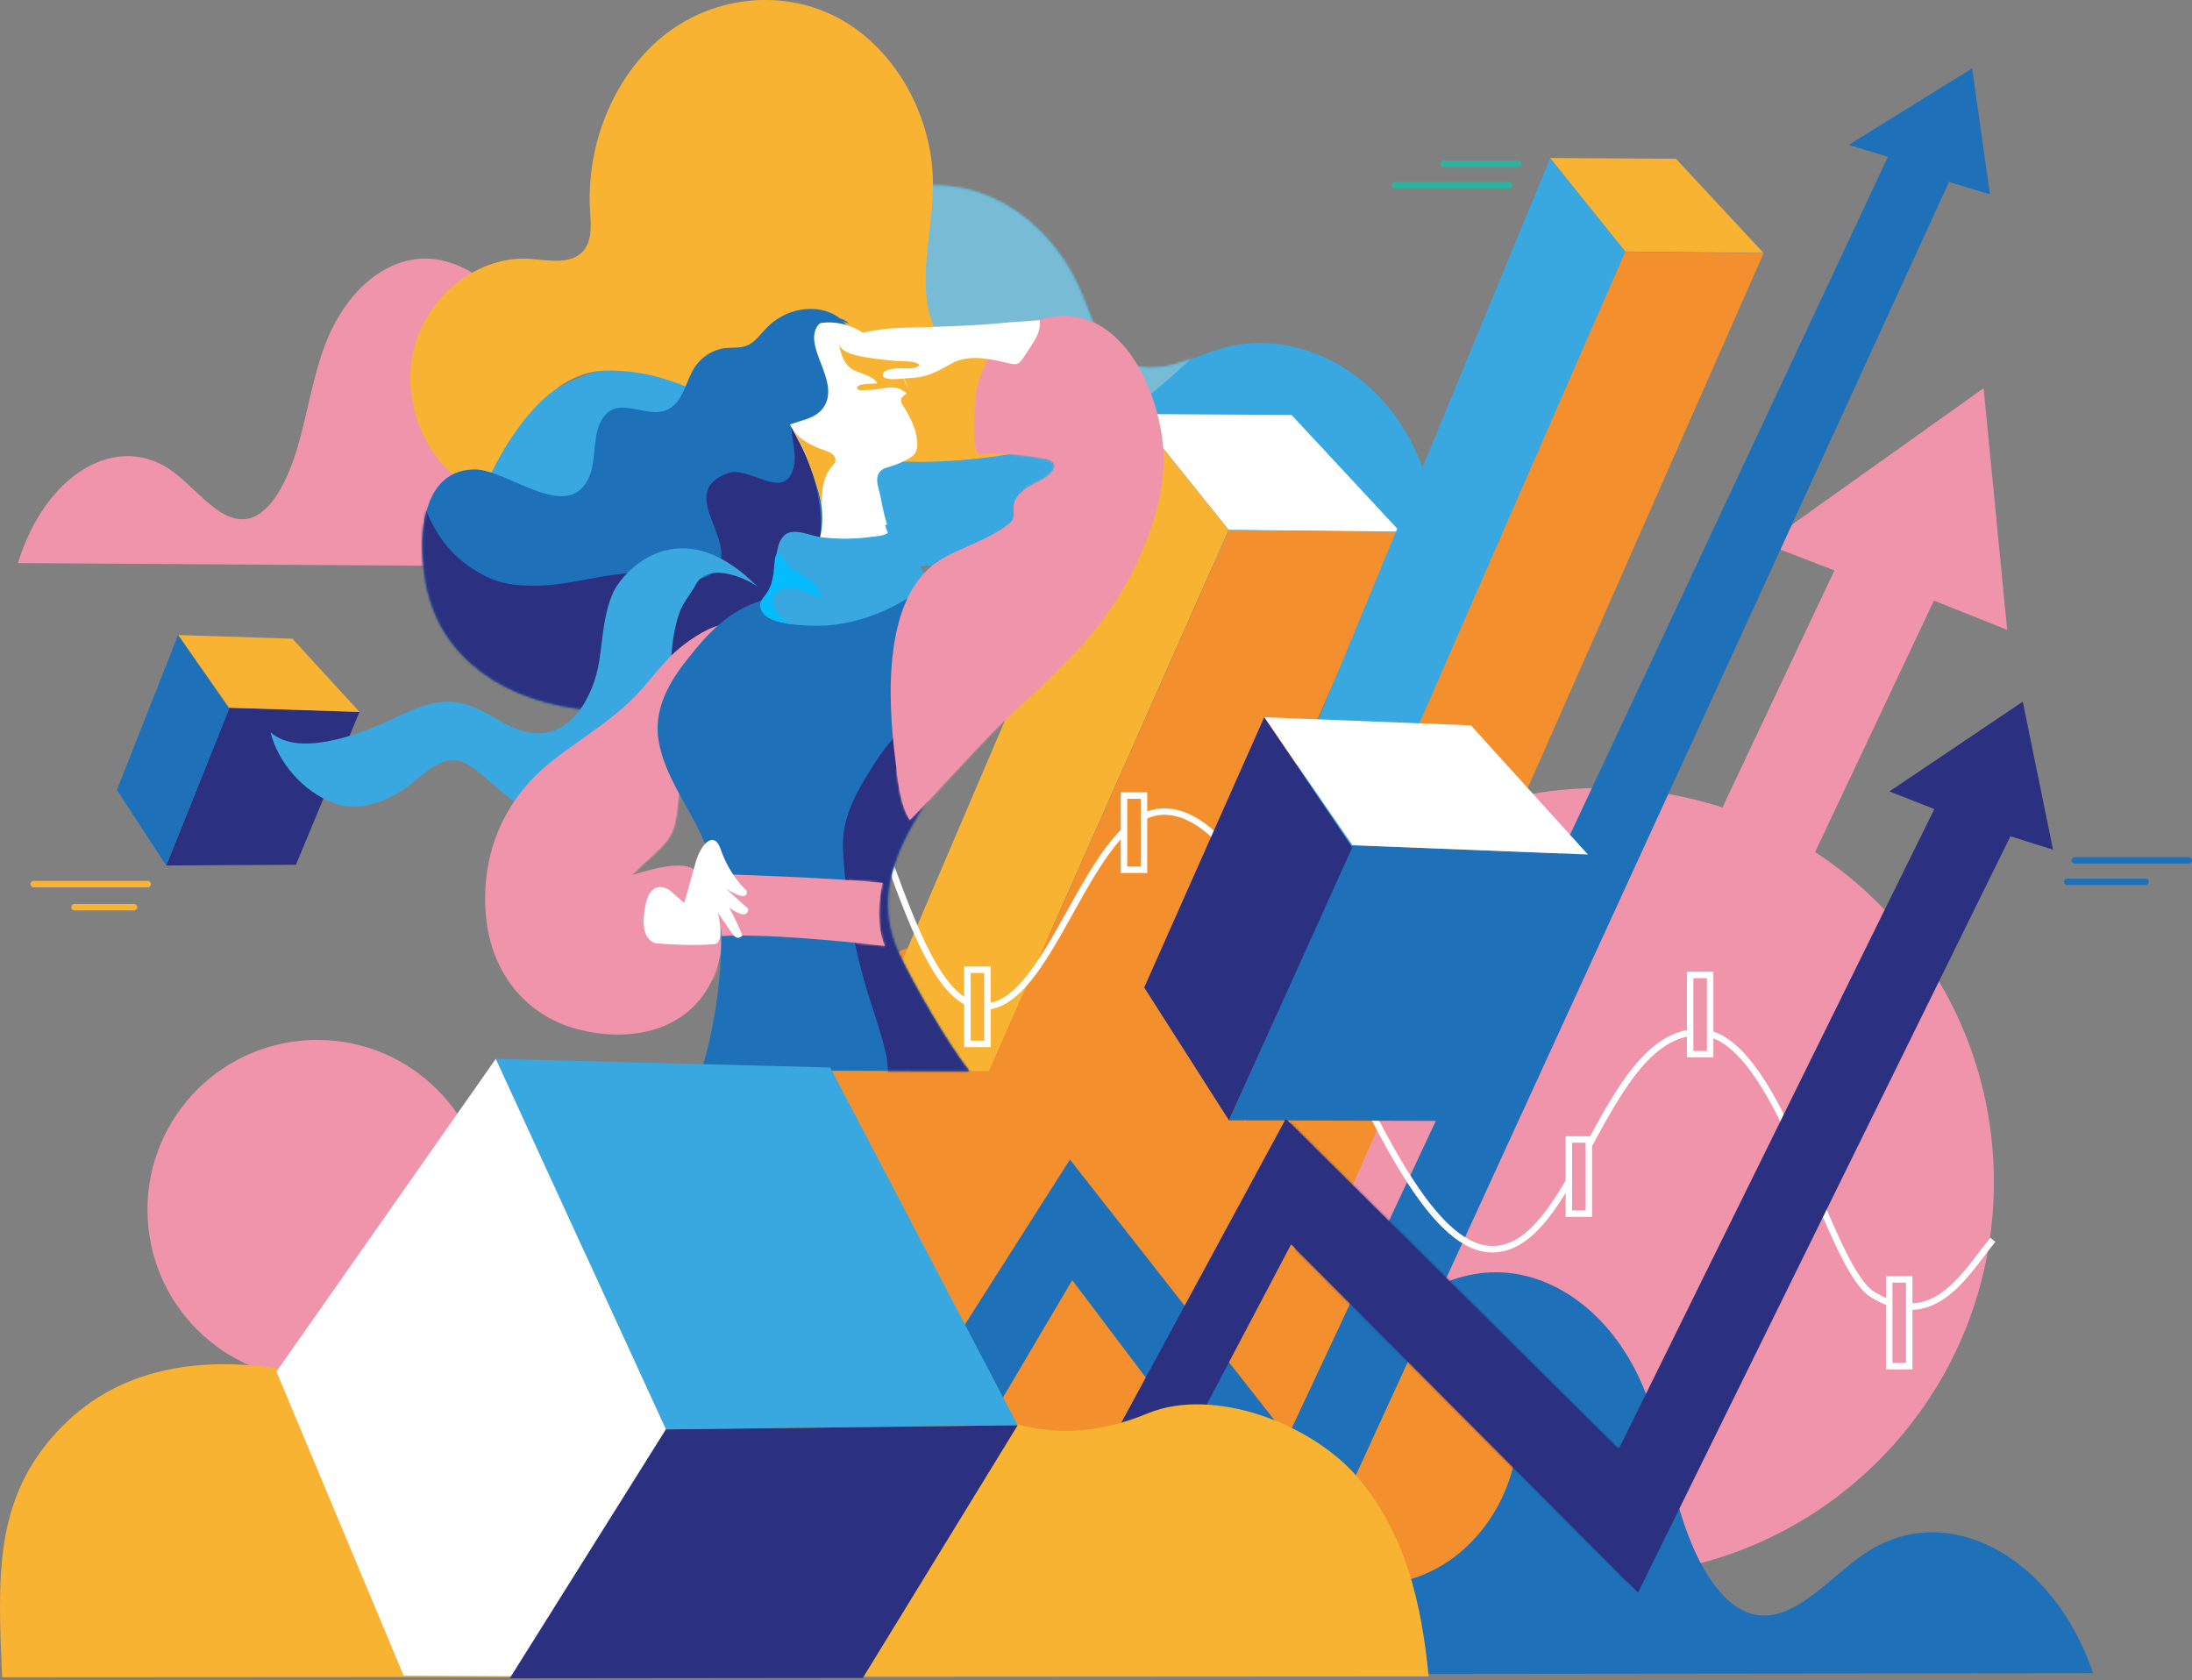 <?xml version="1.0" encoding="UTF-8"?>
<svg xmlns="http://www.w3.org/2000/svg" width="951" height="729" viewBox="0 0 951 729" fill="none">
  <rect x="0" y="0" width="951" height="729" fill="#808080" stroke="none"/>
  <path d="M736.519 373.111L795.876 247.46L765.813 235.896L860.589 168.408L870.818 273.251L839.042 260.563L778.915 387.755L736.519 373.111Z" fill="#F094AB"></path>
  <path d="M694.094 683.801C788.51 683.801 865.049 607.262 865.049 512.846C865.049 418.431 788.51 341.892 694.094 341.892C599.679 341.892 523.14 418.431 523.14 512.846C523.14 607.262 599.679 683.801 694.094 683.801Z" fill="#F094AB"></path>
  <path d="M137.629 598.453C178.305 598.453 211.28 565.478 211.28 524.802C211.28 484.125 178.305 451.15 137.629 451.15C96.952 451.15 63.977 484.125 63.977 524.802C63.977 565.478 96.952 598.453 137.629 598.453Z" fill="#F094AB"></path>
  <path d="M536.201 726.278C542.991 687.936 557.291 634.018 575.164 604.707C593.034 575.396 617.88 554.504 644.356 552.157C670.833 549.809 698.512 567.825 712.734 601.31C720.395 619.348 723.92 640.57 730.204 659.764C736.488 678.958 746.983 697.357 761.126 700.406C778.174 704.08 793.084 684.889 808.744 674.168C843.964 650.055 890.521 674.285 908.12 725.889" fill="#1E71B8"></path>
  <path d="M406.851 679.853C336.52 703.817 238.468 656.283 238.468 656.283C241.593 626.066 268.576 602.049 290.041 603.081C297.652 603.448 305.547 605.303 312.704 602.69C322.531 599.105 327.698 588.213 329.475 577.906C333.375 555.293 325.841 532.322 325.888 509.377C325.969 470.438 349.821 432.653 384.664 415.267C419.506 397.881 463.673 401.384 495.707 423.52C527.74 445.66 546.581 485.354 544.121 524.217C543.654 531.581 542.664 539.667 546.88 545.724C553.945 555.872 568.667 547.666 580.998 546.751C614.374 544.278 648.813 573.191 656.754 605.706C664.694 638.217 644.3 675.541 612.208 685.032L406.851 679.855V679.853Z" fill="#F38F2D"></path>
  <path d="M445.23 223.86L446.455 225.085L445.23 223.86Z" fill="#F15A24"></path>
  <path d="M259.424 245.935C254.793 216.815 246.996 174.502 234.811 152.242C222.626 129.982 205.685 114.115 187.63 112.333C169.575 110.551 150.703 124.232 141.006 149.662C135.782 163.364 133.379 179.477 129.095 194.054C124.811 208.631 117.654 222.604 108.01 224.92C96.385 227.71 86.22 213.136 75.54 204.994C51.523 186.681 19.778 205.083 7.778 244.273" fill="#F094AB"></path>
  <path d="M626.377 245.613C623.028 216.333 616.679 189.518 595.538 169.295C578.152 152.664 553.727 144.864 531.427 150.759C523.688 152.804 516.319 156.388 508.546 158.266C500.773 160.146 492.156 160.129 485.43 155.401C476.429 149.075 473.273 136.476 468.659 125.791C459.963 105.643 443.559 89.65 424.293 83.38C405.027 77.11 383.197 80.887 366.9 93.934C341.475 114.286 328.831 180.414 287.487 162.13C268.083 153.549 238.675 165.308 224.965 182.845C211.255 200.383 206.493 221.873 204.361 245.35" fill="#39A8E0"></path>
  <mask id="mask0_63_1142" style="mask-type:luminance" maskUnits="userSpaceOnUse" x="204" y="80" width="423" height="166">
    <path d="M626.377 245.613C623.028 216.333 616.679 189.518 595.538 169.295C578.152 152.664 553.727 144.864 531.427 150.759C523.688 152.804 516.319 156.388 508.546 158.266C500.773 160.146 492.156 160.129 485.43 155.401C476.429 149.075 473.273 136.476 468.659 125.791C459.963 105.643 443.559 89.65 424.293 83.38C405.027 77.11 383.197 80.887 366.9 93.934C341.475 114.286 328.831 180.414 287.487 162.13C268.083 153.549 238.675 165.308 224.965 182.845C211.255 200.383 206.493 221.873 204.361 245.35" fill="white"></path>
  </mask>
  <g mask="url(#mask0_63_1142)">
    <g style="mix-blend-mode:multiply">
      <path d="M529.13 143.216C529.13 143.216 488.723 186.712 462.957 191.544L386.479 184.597L384.851 56.526L529.127 143.216H529.13Z" fill="#78BBD5"></path>
    </g>
  </g>
  <path d="M464.392 191.407C462.26 168.459 443.864 150.219 429.226 151.003C424.036 151.28 418.652 152.69 413.773 150.706C407.075 147.984 403.549 139.71 402.338 131.884C399.68 114.711 404.814 97.266 404.783 79.841C404.727 50.27 388.463 21.575 364.706 8.368C340.949 -4.835 310.833 -2.177 288.989 14.639C267.146 31.451 254.301 61.599 255.977 91.111C256.296 96.704 256.97 102.842 254.097 107.442C249.279 115.15 238.885 113.027 230.477 112.333C207.719 110.455 184.591 128.303 179.177 152.995C173.764 177.686 187.669 206.032 209.551 213.239C209.551 213.239 229.674 160.927 263.377 160.736C297.081 160.546 316.034 179.701 350.009 192.593C397.965 210.794 464.392 191.407 464.392 191.407Z" fill="#F9B333"></path>
  <path d="M533.05 229.856L492.699 179.625L560.344 180.028L607.418 230.659" fill="white"></path>
  <path d="M492.755 179.756L371.267 464.031L429.005 464.75L533.05 229.856L492.755 179.756Z" fill="#F9B333"></path>
  <path d="M607.471 230.79L501.543 470.299L431.615 458.967L533.103 229.984L607.471 230.79Z" fill="#F38F2D"></path>
  <path d="M705.068 109.101L672.492 68.548L727.104 68.873L765.111 109.75" fill="#F9B333"></path>
  <path d="M672.536 68.655L519.108 440.28H563.821L705.068 109.101L672.536 68.655Z" fill="#39A8E0"></path>
  <path d="M765.152 109.857L547.932 602.387H489.806L705.112 109.208L765.152 109.857Z" fill="#F38F2D"></path>
  <path d="M128.401 375.164L155.966 308.857L99.482 307.041L72.116 375.478L128.401 375.164Z" fill="#2B3180"></path>
  <path d="M99.482 307.041L77.267 275.498L126.873 277.092L155.966 308.857" fill="#F9B333"></path>
  <path d="M77.267 275.498L50.718 342.726L72.116 375.478L99.446 307.564L77.267 275.498Z" fill="#1E71B8"></path>
  <path d="M415.292 579.862L464.191 503.059L558.634 623.408L819.093 68.022L802.074 62.869L855.614 29.638L863.339 84.303L845.586 78.957L565.892 688.728L465.19 555.366L432.527 610.706L415.292 579.862Z" fill="#1E71B8"></path>
  <path d="M828.704 568.306C823.245 568.306 817.557 566.44 811.544 562.702C803.506 557.705 795.678 539.371 786.615 518.14C779.925 502.466 772.343 484.702 764.025 471.373C754.719 456.458 745.867 449.208 736.958 449.208C716.715 449.208 703.339 473.919 690.404 497.819C684.041 509.576 678.032 520.678 671.196 529.155C663.491 538.713 655.743 543.363 647.532 543.363C647.397 543.363 647.263 543.363 647.126 543.36C640.934 543.246 634.807 540.47 628.391 534.877C622.801 530.003 617.091 523.056 610.93 513.635C599.562 496.249 588.247 472.666 577.304 449.86C554.572 402.481 531.064 353.484 505.068 353.484C505.007 353.484 504.954 353.484 504.892 353.484C489.291 353.618 477.17 375.386 465.45 396.44C459.636 406.882 453.626 417.676 447.297 425.476C439.995 434.474 432.919 438.576 425.667 438.014C417.267 437.362 409.842 430.65 402.299 416.887C395.824 405.08 390.016 389.325 384.401 374.087C372.448 341.665 360.087 308.141 341.064 310.544L340.714 307.769C350.353 306.549 359.102 312.909 367.445 327.211C374.661 339.578 380.948 356.629 387.028 373.119C398.054 403.023 409.453 433.946 425.888 435.224C432.247 435.717 438.358 432.06 445.132 423.714C451.307 416.104 457.258 405.416 463.013 395.08C475.125 373.326 487.649 350.834 504.878 350.686C504.942 350.686 505.009 350.686 505.074 350.686C511.738 350.686 518.579 353.584 525.412 359.303C531.506 364.404 537.689 371.726 544.312 381.689C556.519 400.052 568.373 424.757 579.836 448.649C590.74 471.373 602.013 494.873 613.283 512.105C625.677 531.061 636.768 540.369 647.188 540.562C663.919 540.873 675.597 519.312 687.953 496.487C701.279 471.868 715.059 446.41 736.969 446.41C758.88 446.41 775.065 483.936 789.198 517.043C797.703 536.973 805.739 555.797 813.03 560.33C822.879 566.451 831.692 567.106 839.979 562.333C847.349 558.088 853.353 550.198 858.65 543.237C860.34 541.016 861.937 538.917 863.524 536.998L865.681 538.78C864.131 540.655 862.55 542.734 860.877 544.93C855.421 552.101 849.235 560.229 841.378 564.756C837.271 567.123 833.066 568.306 828.715 568.306H828.704Z" fill="white"></path>
  <path d="M368.559 143.093C365.613 137.318 359.093 134.324 352.837 134.044C345.459 133.714 337.997 136.7 332.721 142.1C329.923 144.959 327.55 148.577 323.882 150.001C320.972 151.134 317.743 150.67 314.654 151.014C309.453 151.593 304.546 154.623 301.549 159.105C297.766 164.765 296.787 172.655 291.39 176.634C282.121 183.466 269.152 170.767 261.752 181.058C256.878 187.837 258.853 198.167 256.002 205.836C247.662 228.272 220.491 203.581 205.945 203.659C186.371 203.765 182.387 224.724 183.352 241.542C184.426 260.255 190.461 275.417 204.177 287.747C228.902 309.976 270.056 312.349 300.354 304.716C317.173 300.48 335.104 292.945 346.539 278.687C362.529 258.75 369.877 226.935 369.569 201.779" fill="#1E71B8"></path>
  <mask id="mask1_63_1142" style="mask-type:luminance" maskUnits="userSpaceOnUse" x="183" y="134" width="187" height="175">
    <path d="M368.559 143.093C365.613 137.318 359.093 134.324 352.837 134.044C345.459 133.714 337.997 136.7 332.721 142.1C329.923 144.959 327.55 148.577 323.882 150.001C320.972 151.134 317.743 150.67 314.654 151.014C309.453 151.593 304.546 154.623 301.549 159.105C297.766 164.765 296.787 172.655 291.39 176.634C282.121 183.466 269.152 170.767 261.752 181.058C256.878 187.837 258.853 198.167 256.002 205.836C247.662 228.272 220.491 203.581 205.945 203.659C186.371 203.765 182.387 224.724 183.352 241.542C184.426 260.255 190.461 275.417 204.177 287.747C228.902 309.976 270.056 312.349 300.354 304.716C317.173 300.48 335.104 292.945 346.539 278.687C362.529 258.75 369.877 226.935 369.569 201.779" fill="white"></path>
  </mask>
  <g mask="url(#mask1_63_1142)">
    <path d="M184.068 203.066C179.368 213.216 187.054 227.947 192.585 235.281C197.364 241.615 203.122 245.949 209.753 249.502C217.416 253.61 224.515 254.136 232.766 254.083C248.157 253.982 263.484 248.143 279.015 248.526C287.94 248.744 304.714 256.142 311.261 246.24C319.57 233.678 293.441 213.723 315.603 205.318C325.015 201.748 339.805 217.562 344.083 203.575C345.994 197.333 343.257 190.626 343.52 185.12C352.569 201.51 358.254 218.465 355.325 238.515C349.035 281.608 297.708 308.843 263.733 314.148C234.134 318.77 200.067 307.425 186.01 275.934C178.646 259.441 173.761 246.288 178.5 227.519" fill="#2B3180"></path>
  </g>
  <path d="M294.887 265.498C296.376 261.402 299.851 257.392 301.946 253.487C307.727 242.715 326.974 252.239 329.455 255.375C294.845 219.604 269.715 248.243 265.784 257.572C261.671 267.331 261.573 276.93 259.916 287.134C257.432 302.43 247.55 320.074 230.885 317.964C220.242 316.618 213.057 309.131 203.172 305.908C189.107 301.322 178.081 308.611 165.473 314.089C153.689 319.209 129 328.246 117.358 317.637C120.693 331.201 131.96 343.59 144.598 348.324C155.558 352.429 167.342 348.025 176.592 341.427C182.065 337.527 188.584 330.46 195.447 329.827C201.821 329.24 207.212 334.494 211.79 338.456C219.691 345.3 226.781 351.284 236.252 355.694C245.709 360.095 258.814 367.898 268.761 362.059C302.307 342.362 283.981 295.505 294.89 265.498H294.887Z" fill="#39A8E0"></path>
  <path d="M274.421 379.465C277.398 376.267 280.775 373.374 283.973 370.386C286.566 367.96 289.208 365.475 290.917 362.308C293.93 356.723 293.625 349.925 294.761 343.624C296.773 332.452 304.895 324.411 309.713 314.425C314.657 304.176 321.383 292.246 321.744 280.5C322.377 260.092 298.343 277.4 291.569 284.073C286.026 289.535 281.415 295.948 276.021 301.571C264.857 313.205 250.7 321.112 238.247 331.218C218.312 347.398 208.404 371.225 210.836 397.517C213.074 421.705 227.841 440.565 250.599 446.511C281.094 454.479 312.469 442.487 313.742 403.49C313.988 395.998 307.777 379.823 299.549 376.373C292.112 373.253 275.313 379.574 274.418 379.465H274.421Z" fill="#F094AB"></path>
  <mask id="mask2_63_1142" style="mask-type:luminance" maskUnits="userSpaceOnUse" x="210" y="270" width="112" height="179">
    <path d="M274.421 379.465C277.398 376.267 280.775 373.374 283.973 370.386C286.566 367.96 289.208 365.475 290.917 362.308C293.93 356.723 293.625 349.925 294.761 343.624C296.773 332.452 304.895 324.411 309.713 314.425C314.657 304.176 321.383 292.246 321.744 280.5C322.377 260.092 298.343 277.4 291.569 284.073C286.026 289.535 281.415 295.948 276.021 301.571C264.857 313.205 250.7 321.112 238.247 331.218C218.312 347.398 208.404 371.225 210.836 397.517C213.074 421.705 227.841 440.565 250.599 446.511C281.094 454.479 312.469 442.487 313.742 403.49C313.988 395.998 307.777 379.823 299.549 376.373C292.112 373.253 275.313 379.574 274.418 379.465H274.421Z" fill="white"></path>
  </mask>
  <g mask="url(#mask2_63_1142)">
    <g style="mix-blend-mode:multiply">
      <path d="M284.938 319.291C287.165 330.463 289.389 341.632 291.616 352.804C292.145 355.456 292.66 358.285 291.672 360.8C289.661 365.917 283.214 368.198 277.717 368.189C267.045 368.175 259.055 371.301 256.52 381.295C260.792 382.59 263.626 380.648 266.007 380.727C270.042 380.858 273.609 379.14 277.484 378.086C283.514 376.446 287.134 373.749 292.778 370.915C298.085 368.251 305.2 366.48 310.799 369.213C318.071 372.767 318.756 381.754 314.584 388.04C310.024 394.909 301.418 395.721 294.675 399.112C289.359 401.784 279.879 406.91 284.065 408.818C289.49 411.291 306.417 423.042 311.179 426.814C311.669 414.993 314.358 390.035 311.258 378.617C307.542 364.93 299.56 354.597 293.139 342.015" fill="#F094AB"></path>
    </g>
  </g>
  <path d="M304.381 464.3C313.572 433.904 317.76 391.381 304.039 361.838C297.915 348.649 288.435 336.456 285.8 321.716C283.517 308.947 289.303 297.537 296.812 287.831C306.84 274.871 315.625 265.037 331.128 260.286C350.059 254.483 368.52 251.391 388.326 251.629C402.243 251.797 416.582 252.018 426.472 263.738C434.581 273.346 435.084 286.415 431.123 298.082C418.149 336.291 369.488 370.431 390.234 414.092C396.613 427.516 411.056 452.697 420.569 464.728" fill="#1E71B8"></path>
  <mask id="mask3_63_1142" style="mask-type:luminance" maskUnits="userSpaceOnUse" x="285" y="251" width="149" height="214">
    <path d="M304.381 464.3C313.572 433.904 317.76 391.381 304.039 361.838C297.915 348.649 288.435 336.456 285.8 321.716C283.517 308.947 289.303 297.537 296.812 287.831C306.84 274.871 315.625 265.037 331.128 260.286C350.059 254.483 368.52 251.391 388.326 251.629C402.243 251.797 416.582 252.018 426.472 263.738C434.581 273.346 435.084 286.415 431.123 298.082C418.149 336.291 369.488 370.431 390.234 414.092C396.613 427.516 411.056 452.697 420.569 464.728" fill="white"></path>
  </mask>
  <g mask="url(#mask3_63_1142)">
    <path d="M375.581 337.396C375.962 336.766 376.348 336.131 376.743 335.49C380.218 329.85 383.835 324.1 388.393 319.495C392.747 315.091 402.713 307.71 406.266 316.823C407.349 319.598 405.564 324.576 405.541 327.522C405.491 333.837 406.353 339.88 405.712 346.245C403.882 364.39 397.086 379.314 400.259 398.082C402.161 409.33 407.455 419.92 411.756 430.364C415.53 439.533 423.011 449.603 423.968 459.689C425.44 475.206 405.373 489.433 391.42 482.696C383.841 479.036 386.186 465.344 384.479 457.674C382.017 446.603 377.89 436.047 374.82 425.16C369.572 406.54 366.95 388.997 365.769 369.723C365.008 357.294 369.289 347.851 375.581 337.398V337.396Z" fill="#2B3180"></path>
  </g>
  <path d="M338.87 261.995C339.64 258.584 343.358 255.736 345.409 253.022C349.673 247.384 353.929 240.737 355.658 233.708C358.783 221 354.566 209.316 349.726 197.864C344.024 184.373 333.028 172.49 337.508 156.928C343.249 136.985 366.5 135.038 379.258 148.454C382.845 152.222 386.879 155.739 389.518 160.252C390.99 162.77 393.427 165.44 393.807 168.445C394.19 171.466 391.409 171.044 390.945 173.509C390.78 174.385 391.289 175.227 391.767 175.977C394.772 180.685 397.447 185.82 397.912 191.387C398.071 193.301 397.92 195.366 396.767 196.902C396.048 197.862 395.007 198.519 393.961 199.107C391.409 200.545 388.69 201.692 385.878 202.515C384.68 202.864 383.427 203.178 382.456 203.958C378.841 206.863 381.421 212.109 382.059 215.682C383.055 221.258 384.347 226.725 386.331 232.044C386.941 233.68 396.834 252.432 396.896 252.398C383.961 259.415 370.218 262.018 355.887 263.9C352.384 264.359 340.865 262.753 338.865 261.992L338.87 261.995Z" fill="white"></path>
  <path d="M368.371 140.566C365.548 136.512 356.802 137.575 354.323 141.94C349.203 150.966 363.439 164.578 358.106 175.369C353.531 184.622 340.255 181.158 335.882 189.605C327.695 173.168 324.853 152.648 341.086 140.969C346.777 136.876 354.01 133.286 368.369 140.566H368.371Z" fill="#1E71B8"></path>
  <path d="M330.365 264.357C330.233 263.638 330.292 262.849 330.575 261.984C332.141 257.188 335.457 254.416 336.173 249.192C336.85 244.245 336.338 238.048 339.058 233.708C342.731 227.847 350.708 232.312 355.84 233.001C362.731 233.924 370.607 233.924 377.479 232.992C379.882 232.668 383.365 232.584 385.201 231.174C384.683 230.082 384.286 228.851 383.992 227.743C386.132 227.606 387.803 226.28 389.778 227.287C393.818 229.344 395.656 236.781 397.265 240.678C398.922 244.69 400.805 250.664 404.481 253.067C402.276 255.588 397.979 257.093 395.125 258.758C391.127 261.091 387.212 263.458 382.979 265.252C375.148 268.567 367.647 270.568 359.245 271.321C355.459 271.662 331.792 272.124 330.367 264.362L330.365 264.357Z" fill="#39A8E0"></path>
  <path d="M415.314 333.932C424.478 324.033 433.685 314.176 443.685 305.046C461.83 288.474 480.013 270.985 491.423 247.871C500.141 230.208 507.133 209.722 504.12 189.334C500.091 162.079 482.819 131.579 454.144 137.905C448.319 139.19 441.721 141.476 436.998 145.742C430.278 151.817 425.183 161.139 423.694 170.241C423.219 173.153 420.782 196.815 424.984 196.687C434.525 196.39 444.096 197.171 453.475 199.014C455.218 199.356 457.339 200.153 457.51 201.997C457.599 202.971 457.065 203.888 456.458 204.635C453.976 207.679 450.173 209.076 446.782 210.931C443.391 212.786 439.992 215.723 439.712 219.713C439.583 221.537 440.126 223.476 439.407 225.147C438.948 226.218 438.036 226.993 437.132 227.687C428.641 234.201 418.115 237.046 408.882 242.345C382.736 257.356 385.069 303.119 388.443 329.707C389.526 338.249 390.335 348.926 394.73 355.725C401.767 348.621 408.527 341.265 415.312 333.935L415.314 333.932Z" fill="#F094AB"></path>
  <mask id="mask4_63_1142" style="mask-type:luminance" maskUnits="userSpaceOnUse" x="386" y="137" width="119" height="219">
    <path d="M415.314 333.932C424.478 324.033 433.685 314.176 443.685 305.046C461.83 288.474 480.013 270.985 491.423 247.871C500.141 230.208 507.133 209.722 504.12 189.334C500.091 162.079 482.819 131.579 454.144 137.905C448.319 139.19 441.721 141.476 436.998 145.742C430.278 151.817 425.183 161.139 423.694 170.241C423.219 173.153 420.782 196.815 424.984 196.687C434.525 196.39 444.096 197.171 453.475 199.014C455.218 199.356 457.339 200.153 457.51 201.997C457.599 202.971 457.065 203.888 456.458 204.635C453.976 207.679 450.173 209.076 446.782 210.931C443.391 212.786 439.992 215.723 439.712 219.713C439.583 221.537 440.126 223.476 439.407 225.147C438.948 226.218 438.036 226.993 437.132 227.687C428.641 234.201 418.115 237.046 408.882 242.345C382.736 257.356 385.069 303.119 388.443 329.707C389.526 338.249 390.335 348.926 394.73 355.725C401.767 348.621 408.527 341.265 415.312 333.935L415.314 333.932Z" fill="white"></path>
  </mask>
  <g mask="url(#mask4_63_1142)">
    <g style="mix-blend-mode:multiply">
      <path d="M381.983 342.633C384.689 334.883 394.792 328.996 401.118 324.85C428.386 306.971 454.79 287.772 480.201 267.339C474.168 278.38 465.431 284.706 458.128 294.476C449.748 305.684 441.455 316.988 432.074 327.39C420.264 340.485 408.334 352.348 394.918 363.355C389.703 358.374 379.42 351.511 381.759 343.338C381.826 343.101 381.902 342.866 381.983 342.633Z" fill="#F094AB"></path>
    </g>
    <g style="mix-blend-mode:multiply">
      <path d="M401.7 187.037C402.237 180.615 404.573 174.001 407.097 168.593C410.936 160.37 417.514 153.423 425.941 149.878C430.082 148.137 434.609 147.665 439.055 147.992C447.56 148.613 445.171 154.133 440.291 158.512C430.89 166.953 420.253 175.792 416.445 188.349C415.966 189.924 415.592 191.586 415.871 193.206C416.151 194.826 417.223 196.407 418.809 196.846C420.049 197.19 421.358 196.807 422.595 196.454C435.714 192.697 449.698 191.983 463.133 194.387C470.828 195.763 479 198.645 483.057 205.324C469.3 206.272 455.232 207.391 442.628 212.99C439.888 214.207 437.197 215.642 434.253 216.21C431.016 216.837 427.664 216.373 424.455 215.617C420.451 214.674 416.515 213.256 413.082 210.989C407.774 207.484 403.843 201.944 402.288 195.774C401.588 192.999 401.445 190.036 401.697 187.034L401.7 187.037Z" fill="#F094AB"></path>
    </g>
  </g>
  <path d="M363.945 147.919C364.289 153.356 366.472 158.767 370.607 160.689C373.268 161.925 379.191 163.299 380.604 166.285C379.07 166.676 372.476 166.164 371.913 167.991C371.312 169.944 375.442 169.127 376.385 169.169C381.281 169.387 386.768 166.64 391.177 169.147C397.643 172.823 396.445 177.02 399.347 182.428C398.068 177.415 395.133 171.083 392.993 166.419C389.409 158.607 387.797 152.706 380.626 147.681" fill="#F9B333"></path>
  <path d="M437.505 139.881C421.772 141.49 406.535 141.747 390.78 142.237C382.21 142.502 371.983 144.187 364.054 147.553C362.873 153.285 373.377 154.603 376.72 155.168C380.598 155.82 384.515 156.195 388.424 156.565C391.079 156.816 397.092 156.338 398.952 158.352C396.86 160.431 393.287 159.673 390.654 159.74C388.944 159.785 383.905 159.916 383.102 162.132C381.793 165.747 392.086 164.133 393.751 164.074C402.181 163.766 405.609 161.702 412.956 157.647C420.264 153.616 429.525 155.678 437.029 157.46C441.645 158.557 442.107 158.238 445.028 153.621C447.885 149.108 451.743 144.727 451.119 138.935" fill="white"></path>
  <path d="M310.13 379.157C310.13 379.157 362.927 380.738 382.895 383.111C382.895 383.111 378.894 398.986 383.886 410.37C383.886 410.37 335.807 404.677 313.116 406.101C313.116 406.101 311.644 391.65 310.13 379.157Z" fill="#F094AB"></path>
  <mask id="mask5_63_1142" style="mask-type:luminance" maskUnits="userSpaceOnUse" x="310" y="379" width="74" height="32">
    <path d="M310.13 379.157C310.13 379.157 362.927 380.738 382.895 383.111C382.895 383.111 378.894 398.986 383.886 410.37C383.886 410.37 335.807 404.677 313.116 406.101C313.116 406.101 311.644 391.65 310.13 379.157Z" fill="white"></path>
  </mask>
  <g mask="url(#mask5_63_1142)">
    <g style="mix-blend-mode:multiply">
      <path d="M368.31 375.914C368.31 375.914 367.714 402.159 372.784 413.789C377.853 425.42 391.572 416.176 391.572 416.176L388.888 377.406L368.31 375.914Z" fill="#F094AB"></path>
    </g>
  </g>
  <g style="mix-blend-mode:multiply">
    <path d="M349.79 250.577C352.93 252.583 355.957 255.616 355.909 259.343C353.87 258.54 351.833 257.737 349.793 256.931C347.197 255.907 344.497 254.866 341.71 255.02C338.923 255.174 336.014 256.875 335.39 259.594C335.082 260.937 335.362 262.356 335.863 263.64C337.211 267.098 340.241 269.852 343.811 270.862C340.706 270.375 337.558 269.874 334.693 268.581C331.931 267.333 329.237 264.67 329.881 261.71C330.244 260.045 331.571 258.791 332.567 257.409C334.394 254.869 335.104 251.8 335.591 248.764C335.798 247.482 335.96 240.194 337.303 239.934C338.532 239.696 340.734 244.08 341.506 244.903C343.82 247.37 346.984 248.778 349.79 250.574V250.577Z" fill="#05BCFF"></path>
  </g>
  <path d="M343.02 184.628C345.686 190.346 351.967 193.354 357.921 195.441C359.038 195.833 360.185 196.222 361.102 196.969C362.017 197.716 362.664 198.919 362.412 200.075C362.21 200.995 361.497 201.703 360.884 202.419C357.003 206.949 356.293 213.401 356.707 219.352C354.477 210.693 351.632 202.193 348.199 193.933" fill="#F9B333"></path>
  <path d="M635.061 486.328L688.91 370.713L586.798 366.69L533.187 486.037L635.061 486.328Z" fill="#1E71B8"></path>
  <path d="M586.798 366.69L548.486 311.163L638.159 314.696L688.91 370.713" fill="white"></path>
  <path d="M548.486 311.163L496.42 428.406L533.187 486.037L586.705 367.607L548.486 311.163Z" fill="#2B3180"></path>
  <path d="M483.446 622.832L557.845 485.385L702.253 628.738L839.221 350.991L819.72 343.353L877.589 304.4L890.7 368.632L872.225 362.798L710.661 690.944L560.153 539.824L512.508 630.255L483.446 622.832Z" fill="#2B3180"></path>
  <mask id="mask6_63_1142" style="mask-type:luminance" maskUnits="userSpaceOnUse" x="483" y="304" width="408" height="387">
    <path d="M483.446 622.832L557.845 485.385L702.253 628.738L839.221 350.991L819.72 343.353L877.589 304.4L890.7 368.632L872.225 362.798L710.661 690.944L560.153 539.824L512.508 630.255L483.446 622.832Z" fill="white"></path>
  </mask>
  <g mask="url(#mask6_63_1142)">
    <path d="M702.471 621.721L708.137 726.25L562.708 568.214L559.347 469.859L702.471 621.721Z" fill="#2B3180"></path>
  </g>
  <path d="M0.904 727.655C-0.909 683.915 -2.865 649.879 26.032 619.787C59.517 584.917 107.448 589.514 140.152 597.595C151.503 600.401 162.309 605.311 173.708 607.888C185.109 610.465 197.744 610.443 207.61 603.96C220.813 595.286 226.389 575.304 236.322 562.584C286.435 498.415 339.533 549.585 363.436 567.472C400.723 595.379 437.275 638.256 497.908 613.187C526.366 601.422 569.493 617.544 589.598 641.592C609.704 665.637 616.69 695.104 619.816 727.294" fill="#F9B333"></path>
  <mask id="mask7_63_1142" style="mask-type:luminance" maskUnits="userSpaceOnUse" x="0" y="531" width="620" height="197">
    <path d="M0.904 727.655C-0.909 683.915 -2.865 649.879 26.032 619.787C59.517 584.917 107.448 589.514 140.152 597.595C151.503 600.401 162.309 605.311 173.708 607.888C185.109 610.465 197.744 610.443 207.61 603.96C220.813 595.286 226.389 575.304 236.322 562.584C286.435 498.415 339.533 549.585 363.436 567.472C400.723 595.379 437.275 638.256 497.908 613.187C526.366 601.422 569.493 617.544 589.598 641.592C609.704 665.637 616.69 695.104 619.816 727.294" fill="white"></path>
  </mask>
  <g mask="url(#mask7_63_1142)">
    <g style="mix-blend-mode:multiply">
      <path d="M141.299 592.824C141.299 592.824 200.562 650.097 238.345 656.46L350.504 647.313L352.89 478.678L141.299 592.827V592.824Z" fill="#F9B333"></path>
    </g>
  </g>
  <path d="M441.525 618.313L360.19 463.116L215.094 459.37L288.889 620.137L441.525 618.313Z" fill="#39A8E0"></path>
  <path d="M215.094 459.37L119.943 595.04L175.098 726.894L222.942 727.174L288.889 620.137L215.094 459.37Z" fill="white"></path>
  <path d="M441.525 618.313L374.342 727.954L221.154 728.111L288.889 620.137L441.525 618.313Z" fill="#2B3180"></path>
  <path d="M741.947 422.972H733.273V457.33H741.947V422.972Z" fill="#F094AB"></path>
  <path d="M743.343 458.729H731.871V421.573H743.343V458.729ZM734.672 455.931H740.548V424.371H734.672V455.931Z" fill="white"></path>
  <path d="M689.329 494.344H680.656V526.522H689.329V494.344Z" fill="#F094AB"></path>
  <path d="M690.726 527.921H679.254V492.945H690.726V527.921ZM682.052 525.123H687.928V495.743H682.052V525.123Z" fill="white"></path>
  <path d="M487.651 345.149H496.325V377.327H487.651V345.149Z" fill="#F38F2D"></path>
  <path d="M497.724 378.726H486.252V343.75H497.724V378.726ZM489.05 375.928H494.926V346.548H489.05V375.928Z" fill="white"></path>
  <path d="M428.395 420.698H419.721V452.876H428.395V420.698Z" fill="#F9B333"></path>
  <path d="M429.794 454.278H418.322V419.301H429.794V454.278ZM421.12 451.48H426.996V422.099H421.12V451.48Z" fill="white"></path>
  <path d="M828.318 555.044H819.644V592.704H828.318V555.044Z" fill="#F094AB"></path>
  <path d="M829.717 594.103H818.245V553.645H829.717V594.103ZM821.043 591.305H826.919V556.443H821.043V591.305Z" fill="white"></path>
  <path d="M658.651 72.474H626.268C625.495 72.474 624.869 71.847 624.869 71.075C624.869 70.303 625.495 69.676 626.268 69.676H658.651C659.423 69.676 660.049 70.303 660.049 71.075C660.049 71.847 659.423 72.474 658.651 72.474Z" fill="#2DB29E"></path>
  <path d="M654.694 81.825H605.205C604.433 81.825 603.806 81.198 603.806 80.426C603.806 79.653 604.433 79.027 605.205 79.027H654.694C655.466 79.027 656.093 79.653 656.093 80.426C656.093 81.198 655.466 81.825 654.694 81.825Z" fill="#2DB29E"></path>
  <path d="M64.072 384.943H14.583C13.811 384.943 13.184 384.317 13.184 383.544C13.184 382.772 13.811 382.145 14.583 382.145H64.072C64.844 382.145 65.471 382.772 65.471 383.544C65.471 384.317 64.844 384.943 64.072 384.943Z" fill="#F9B333"></path>
  <path d="M58.168 394.976H32.302C31.53 394.976 30.903 394.35 30.903 393.578C30.903 392.805 31.53 392.179 32.302 392.179H58.168C58.941 392.179 59.567 392.805 59.567 393.578C59.567 394.35 58.941 394.976 58.168 394.976Z" fill="#F9B333"></path>
  <path d="M949.601 374.678H900.112C899.34 374.678 898.713 374.051 898.713 373.279C898.713 372.506 899.34 371.88 900.112 371.88H949.601C950.373 371.88 951 372.506 951 373.279C951 374.051 950.373 374.678 949.601 374.678Z" fill="#1E71B8"></path>
  <path d="M930.858 383.961H896.835C896.063 383.961 895.437 383.334 895.437 382.562C895.437 381.79 896.063 381.163 896.835 381.163H930.858C931.63 381.163 932.257 381.79 932.257 382.562C932.257 383.334 931.63 383.961 930.858 383.961Z" fill="#1E71B8"></path>
  <path d="M296.863 391.692C296.863 391.692 299.084 384.163 301.681 374.591C304.106 365.652 309.895 360.28 312.654 368.402C316.605 380.033 323.862 386.334 323.862 386.334C323.862 386.334 325.776 392.313 314.895 385.472L324.573 394.238C324.573 394.238 325.155 400.085 316.294 393.712C316.294 393.712 319.402 398.997 322.047 405.838C322.047 405.838 320.186 408.552 317.713 405.088C315.362 401.798 311.515 396.012 311.515 396.012C311.515 396.012 314.587 409.103 310.077 409.57C300.38 410.575 285.976 409.344 285.976 409.344C285.976 409.344 276.424 410.211 280.07 392.498C282.509 380.654 290.318 386.071 290.318 386.071L296.865 391.695L296.863 391.692Z" fill="white"></path>
</svg>
